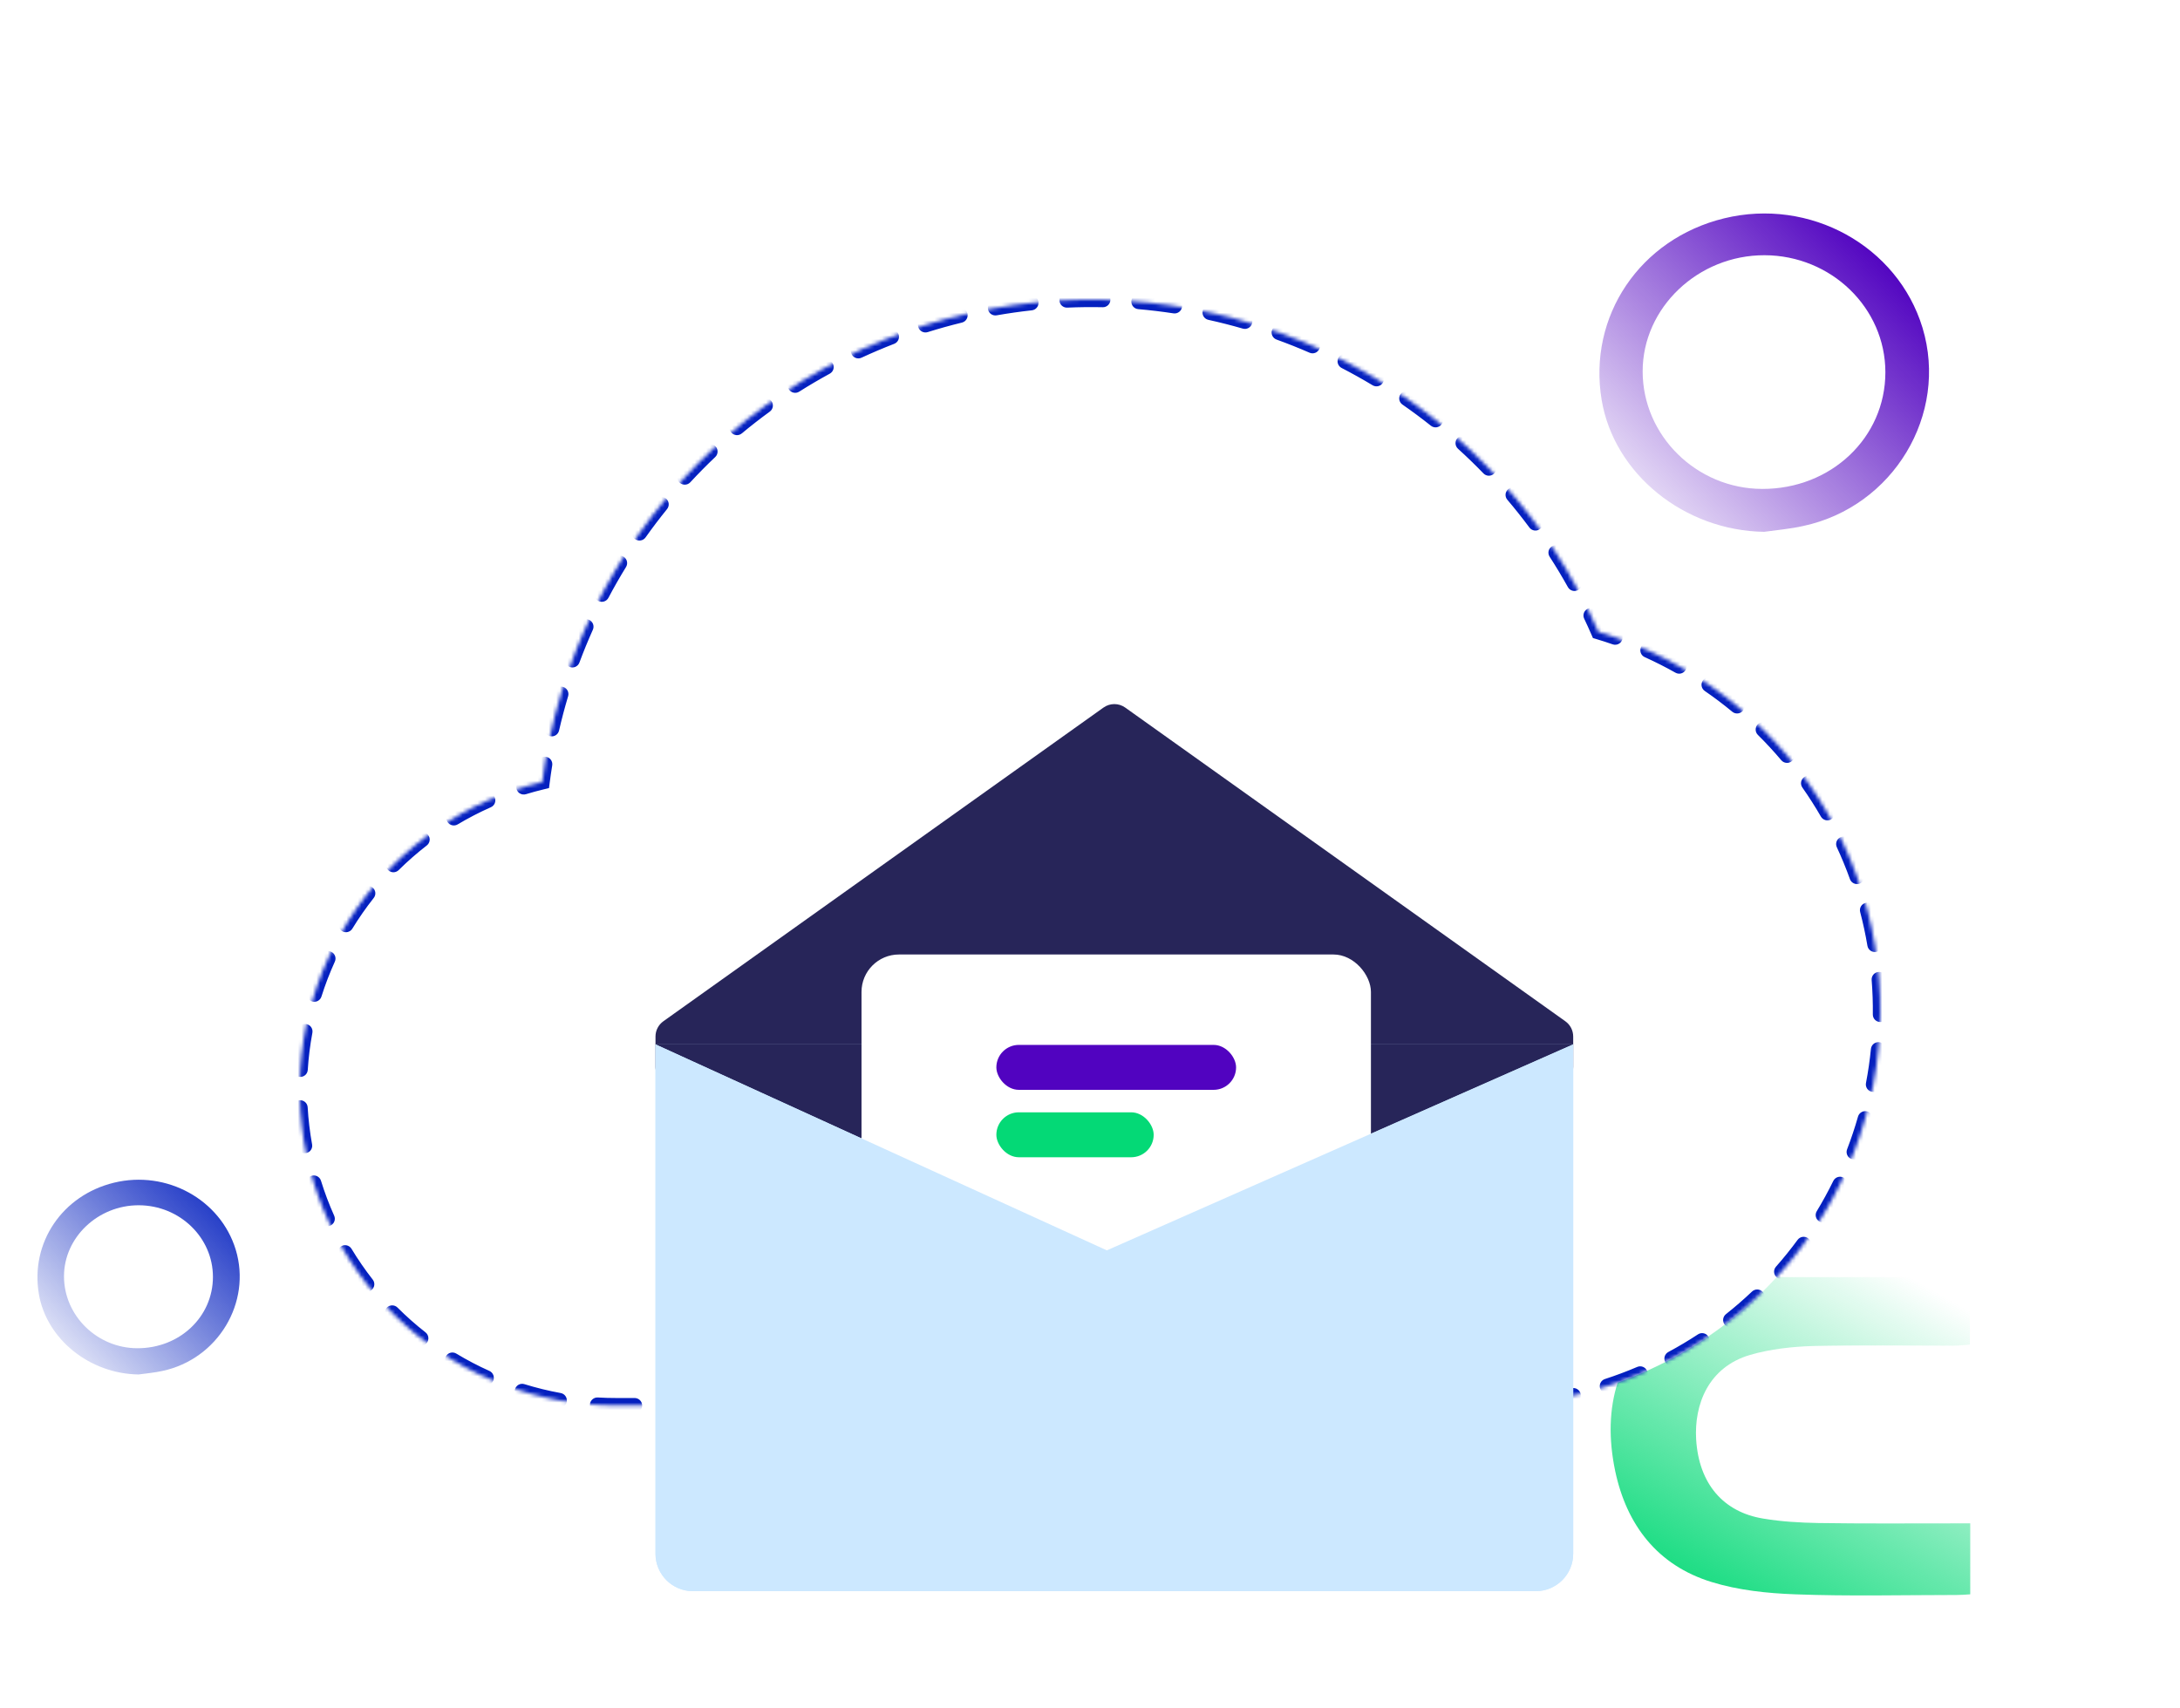 <svg width="582" height="456" viewBox="0 0 582 456" fill="none" xmlns="http://www.w3.org/2000/svg">
<path d="M526 406.847L526 425.699C524.713 425.79 523.518 425.881 522.323 425.881C507.982 425.881 493.549 426.245 479.208 425.699C471.761 425.426 464.039 424.606 456.96 422.42C442.436 417.958 434.254 407.12 431.22 392.821C427.635 375.699 431.772 360.763 446.021 349.561C453.191 343.914 461.465 341 470.75 341C487.757 341 504.672 341 521.679 341L525.908 341L525.908 359.033C524.437 359.124 522.966 359.306 521.495 359.306C508.993 359.306 496.49 359.124 483.988 359.397C478.38 359.579 472.589 360.217 467.257 361.765C456.041 365.044 452.272 375.062 452.824 384.351C453.559 396.191 460.086 403.75 470.75 405.48C475.622 406.3 480.587 406.573 485.459 406.664C497.318 406.847 509.269 406.755 521.128 406.755L526 406.755L526 406.847Z" fill="url(#paint0_linear_1923_1970)"/>
<g filter="url(#filter0_d_1923_1970)">
<mask id="path-2-inside-1_1923_1970" fill="white">
<path fill-rule="evenodd" clip-rule="evenodd" d="M363.326 93.749C391.548 109.507 413.822 134.085 426.732 163.714C450.983 170.97 471.816 186.7 485.432 208.034C499.048 229.367 504.54 254.883 500.907 279.927C497.273 304.972 484.756 327.876 465.638 344.463C446.52 361.05 422.076 370.214 396.762 370.284H164.601C143.909 370.327 123.922 362.772 108.436 349.054C92.949 335.335 83.041 316.409 80.593 295.868C78.145 275.327 83.328 254.603 95.157 237.631C106.987 220.659 124.639 208.621 144.761 203.804C148.897 171.752 163.434 141.94 186.143 118.94C208.853 95.941 238.481 81.022 270.485 76.472C302.489 71.921 335.103 77.991 363.326 93.749Z"/>
</mask>
<path fill-rule="evenodd" clip-rule="evenodd" d="M363.326 93.749C391.548 109.507 413.822 134.085 426.732 163.714C450.983 170.97 471.816 186.7 485.432 208.034C499.048 229.367 504.54 254.883 500.907 279.927C497.273 304.972 484.756 327.876 465.638 344.463C446.52 361.05 422.076 370.214 396.762 370.284H164.601C143.909 370.327 123.922 362.772 108.436 349.054C92.949 335.335 83.041 316.409 80.593 295.868C78.145 275.327 83.328 254.603 95.157 237.631C106.987 220.659 124.639 208.621 144.761 203.804C148.897 171.752 163.434 141.94 186.143 118.94C208.853 95.941 238.481 81.022 270.485 76.472C302.489 71.921 335.103 77.991 363.326 93.749Z" fill="white"/>
<path d="M426.732 163.714L425.816 164.113L426.001 164.539L426.446 164.672L426.732 163.714ZM363.326 93.749L362.838 94.622L363.326 93.749ZM485.432 208.034L484.589 208.572L485.432 208.034ZM500.907 279.927L501.897 280.071L500.907 279.927ZM465.638 344.463L466.294 345.218L465.638 344.463ZM396.762 370.284V371.284H396.765L396.762 370.284ZM164.601 370.284V369.284H164.598L164.601 370.284ZM80.593 295.868L79.6 295.986L80.593 295.868ZM95.157 237.631L95.978 238.203L95.157 237.631ZM144.761 203.804L144.994 204.776L145.665 204.616L145.753 203.932L144.761 203.804ZM186.143 118.94L185.432 118.238L186.143 118.94ZM270.485 76.472L270.344 75.481V75.481L270.485 76.472ZM425.645 158.911C425.408 158.412 424.811 158.2 424.312 158.436C423.813 158.673 423.601 159.27 423.838 159.769L425.645 158.911ZM419.465 151.286C419.734 151.768 420.343 151.941 420.825 151.672C421.308 151.404 421.481 150.795 421.212 150.312L419.465 151.286ZM416.229 142.02C415.929 141.556 415.31 141.423 414.847 141.723C414.383 142.023 414.25 142.642 414.549 143.105L416.229 142.02ZM409.112 135.262C409.441 135.705 410.067 135.798 410.511 135.468C410.954 135.139 411.047 134.513 410.718 134.069L409.112 135.262ZM404.701 126.494C404.343 126.073 403.712 126.021 403.291 126.379C402.87 126.736 402.819 127.367 403.176 127.788L404.701 126.494ZM396.767 120.716C397.151 121.113 397.784 121.124 398.181 120.74C398.578 120.356 398.588 119.723 398.204 119.326L396.767 120.716ZM391.256 112.595C390.847 112.224 390.214 112.255 389.843 112.664C389.472 113.073 389.503 113.705 389.911 114.076L391.256 112.595ZM382.639 107.895C383.071 108.239 383.7 108.168 384.044 107.735C384.388 107.303 384.316 106.674 383.884 106.33L382.639 107.895ZM376.121 100.558C375.667 100.243 375.044 100.356 374.729 100.809C374.414 101.263 374.526 101.886 374.98 102.201L376.121 100.558ZM366.967 97.017C367.44 97.301 368.055 97.149 368.34 96.675C368.624 96.202 368.472 95.588 367.999 95.303L366.967 97.017ZM359.55 90.586C359.06 90.332 358.456 90.525 358.203 91.016C357.95 91.506 358.142 92.109 358.633 92.363L359.55 90.586ZM350.014 88.261C350.52 88.482 351.109 88.251 351.33 87.745C351.551 87.239 351.32 86.649 350.814 86.428L350.014 88.261ZM341.826 82.847C341.307 82.66 340.733 82.929 340.546 83.448C340.358 83.968 340.627 84.541 341.147 84.728L341.826 82.847ZM332.068 81.779C332.599 81.933 333.153 81.627 333.307 81.097C333.46 80.566 333.154 80.012 332.624 79.858L332.068 81.779ZM323.247 77.474C322.708 77.355 322.174 77.696 322.056 78.236C321.937 78.775 322.278 79.308 322.817 79.427L323.247 77.474ZM313.433 77.681C313.979 77.764 314.489 77.389 314.573 76.843C314.656 76.297 314.281 75.787 313.735 75.704L313.433 77.681ZM304.128 74.555C303.578 74.508 303.093 74.915 303.046 75.465C302.998 76.016 303.405 76.5 303.956 76.548L304.128 74.555ZM294.424 76.034C294.976 76.045 295.433 75.607 295.445 75.055C295.457 74.503 295.019 74.046 294.467 74.034L294.424 76.034ZM284.792 74.142C284.241 74.166 283.813 74.633 283.837 75.184C283.861 75.736 284.328 76.164 284.88 76.14L284.792 74.142ZM275.362 76.867C275.911 76.807 276.308 76.313 276.248 75.764C276.188 75.215 275.694 74.818 275.145 74.878L275.362 76.867ZM265.565 76.24C265.021 76.336 264.658 76.854 264.753 77.398C264.849 77.942 265.367 78.306 265.911 78.21L265.565 76.24ZM256.569 80.165C257.105 80.034 257.434 79.493 257.304 78.957C257.173 78.42 256.632 78.091 256.096 78.222L256.569 80.165ZM246.775 80.815C246.248 80.98 245.955 81.541 246.12 82.068C246.285 82.595 246.846 82.888 247.373 82.723L246.775 80.815ZM238.363 85.874C238.878 85.674 239.135 85.095 238.935 84.58C238.736 84.065 238.157 83.809 237.642 84.008L238.363 85.874ZM228.736 87.788C228.235 88.02 228.017 88.615 228.249 89.116C228.482 89.617 229.076 89.835 229.577 89.603L228.736 87.788ZM221.052 93.895C221.537 93.631 221.716 93.024 221.452 92.539C221.187 92.054 220.58 91.875 220.095 92.139L221.052 93.895ZM211.755 97.043C211.288 97.338 211.149 97.956 211.444 98.423C211.74 98.889 212.357 99.028 212.824 98.733L211.755 97.043ZM204.928 104.095C205.374 103.77 205.473 103.145 205.148 102.698C204.823 102.252 204.197 102.153 203.751 102.478L204.928 104.095ZM196.118 108.422C195.693 108.776 195.635 109.406 195.989 109.831C196.342 110.255 196.973 110.313 197.397 109.96L196.118 108.422ZM190.264 116.301C190.664 115.921 190.681 115.288 190.301 114.887C189.921 114.487 189.288 114.47 188.887 114.85L190.264 116.301ZM182.089 121.735C181.714 122.141 181.739 122.773 182.144 123.148C182.549 123.524 183.182 123.499 183.557 123.094L182.089 121.735ZM177.308 130.306C177.656 129.877 177.59 129.247 177.161 128.899C176.732 128.551 176.102 128.617 175.754 129.046L177.308 130.306ZM169.909 136.753C169.589 137.204 169.696 137.828 170.147 138.147C170.597 138.466 171.221 138.36 171.541 137.909L169.909 136.753ZM166.28 145.872C166.569 145.401 166.422 144.785 165.952 144.496C165.481 144.207 164.865 144.354 164.576 144.824L166.28 145.872ZM159.78 153.225C159.522 153.713 159.708 154.318 160.197 154.576C160.685 154.834 161.29 154.648 161.548 154.16L159.78 153.225ZM157.365 162.737C157.591 162.233 157.365 161.642 156.861 161.416C156.357 161.19 155.766 161.416 155.54 161.92L157.365 162.737ZM151.874 170.872C151.682 171.389 151.945 171.965 152.463 172.158C152.98 172.35 153.556 172.087 153.749 171.569L151.874 170.872ZM150.714 180.617C150.873 180.088 150.572 179.531 150.043 179.372C149.514 179.214 148.957 179.514 148.798 180.043L150.714 180.617ZM146.326 189.395C146.202 189.934 146.538 190.47 147.076 190.594C147.615 190.718 148.151 190.382 148.275 189.843L146.326 189.395ZM146.441 199.209C146.529 198.663 146.159 198.15 145.614 198.061C145.069 197.973 144.555 198.343 144.467 198.888L146.441 199.209ZM139.534 204.188C139.006 204.349 138.708 204.908 138.869 205.436C139.029 205.964 139.588 206.262 140.117 206.101L139.534 204.188ZM130.648 209.624C131.153 209.4 131.381 208.81 131.157 208.305C130.934 207.8 130.343 207.572 129.838 207.795L130.648 209.624ZM120.649 212.548C120.175 212.831 120.02 213.445 120.303 213.919C120.586 214.393 121.199 214.548 121.674 214.265L120.649 212.548ZM113.327 219.958C113.763 219.619 113.843 218.991 113.505 218.555C113.167 218.118 112.538 218.038 112.102 218.376L113.327 219.958ZM104.322 225.196C103.929 225.584 103.926 226.217 104.315 226.61C104.703 227.002 105.336 227.005 105.729 226.617L104.322 225.196ZM98.992 234.146C99.335 233.713 99.261 233.084 98.828 232.741C98.395 232.399 97.766 232.472 97.424 232.905L98.992 234.146ZM91.508 241.392C91.22 241.864 91.369 242.479 91.841 242.767C92.312 243.055 92.927 242.906 93.215 242.435L91.508 241.392ZM88.483 251.359C88.712 250.856 88.49 250.263 87.987 250.035C87.484 249.806 86.891 250.028 86.663 250.531L88.483 251.359ZM82.958 260.189C82.792 260.715 83.084 261.277 83.611 261.443C84.138 261.61 84.699 261.317 84.865 260.791L82.958 260.189ZM82.415 270.59C82.516 270.047 82.158 269.525 81.615 269.424C81.072 269.323 80.55 269.681 80.449 270.224L82.415 270.59ZM79.171 280.488C79.136 281.039 79.554 281.515 80.105 281.549C80.657 281.584 81.132 281.166 81.167 280.615L79.171 280.488ZM81.14 290.716C81.108 290.165 80.635 289.744 80.084 289.776C79.533 289.808 79.112 290.281 79.144 290.832L81.14 290.716ZM80.368 301.104C80.466 301.647 80.987 302.008 81.53 301.91C82.073 301.811 82.434 301.291 82.336 300.748L80.368 301.104ZM84.735 310.56C84.572 310.033 84.012 309.737 83.484 309.901C82.957 310.064 82.661 310.624 82.825 311.152L84.735 310.56ZM86.479 320.829C86.705 321.333 87.297 321.558 87.801 321.332C88.305 321.106 88.53 320.515 88.304 320.011L86.479 320.829ZM92.99 328.96C92.704 328.488 92.09 328.335 91.617 328.621C91.144 328.906 90.992 329.521 91.277 329.994L92.99 328.96ZM97.147 338.511C97.488 338.946 98.116 339.022 98.551 338.682C98.986 338.342 99.063 337.713 98.722 337.278L97.147 338.511ZM105.419 344.841C105.028 344.451 104.395 344.451 104.005 344.841C103.614 345.232 103.614 345.865 104.005 346.255L105.419 344.841ZM111.749 353.116C112.184 353.456 112.812 353.38 113.153 352.945C113.493 352.51 113.417 351.881 112.982 351.541L111.749 353.116ZM121.299 357.277C120.826 356.991 120.212 357.143 119.926 357.616C119.641 358.089 119.793 358.704 120.266 358.989L121.299 357.277ZM129.43 363.79C129.934 364.016 130.526 363.791 130.752 363.287C130.978 362.783 130.753 362.191 130.249 361.965L129.43 363.79ZM139.7 365.537C139.173 365.374 138.613 365.669 138.449 366.196C138.285 366.724 138.58 367.284 139.108 367.448L139.7 365.537ZM149.157 369.909C149.7 370.008 150.221 369.647 150.319 369.104C150.418 368.561 150.057 368.04 149.514 367.941L149.157 369.909ZM159.546 369.141C158.994 369.109 158.521 369.53 158.489 370.081C158.457 370.632 158.878 371.106 159.429 371.138L159.546 369.141ZM169.437 371.284C169.99 371.284 170.437 370.836 170.437 370.284C170.437 369.731 169.99 369.284 169.437 369.284V371.284ZM179.111 369.284C178.558 369.284 178.111 369.731 178.111 370.284C178.111 370.836 178.558 371.284 179.111 371.284V369.284ZM188.784 371.284C189.336 371.284 189.784 370.836 189.784 370.284C189.784 369.731 189.336 369.284 188.784 369.284V371.284ZM198.457 369.284C197.905 369.284 197.457 369.731 197.457 370.284C197.457 370.836 197.905 371.284 198.457 371.284V369.284ZM208.131 371.284C208.683 371.284 209.131 370.836 209.131 370.284C209.131 369.731 208.683 369.284 208.131 369.284V371.284ZM217.804 369.284C217.252 369.284 216.804 369.731 216.804 370.284C216.804 370.836 217.252 371.284 217.804 371.284V369.284ZM227.478 371.284C228.03 371.284 228.478 370.836 228.478 370.284C228.478 369.731 228.03 369.284 227.478 369.284V371.284ZM237.151 369.284C236.599 369.284 236.151 369.731 236.151 370.284C236.151 370.836 236.599 371.284 237.151 371.284V369.284ZM246.825 371.284C247.377 371.284 247.825 370.836 247.825 370.284C247.825 369.731 247.377 369.284 246.825 369.284V371.284ZM256.498 369.284C255.946 369.284 255.498 369.731 255.498 370.284C255.498 370.836 255.946 371.284 256.498 371.284V369.284ZM266.171 371.284C266.724 371.284 267.171 370.836 267.171 370.284C267.171 369.731 266.724 369.284 266.171 369.284V371.284ZM275.845 369.284C275.292 369.284 274.845 369.731 274.845 370.284C274.845 370.836 275.292 371.284 275.845 371.284V369.284ZM285.518 371.284C286.07 371.284 286.518 370.836 286.518 370.284C286.518 369.731 286.07 369.284 285.518 369.284V371.284ZM295.192 369.284C294.639 369.284 294.192 369.731 294.192 370.284C294.192 370.836 294.639 371.284 295.192 371.284V369.284ZM304.865 371.284C305.417 371.284 305.865 370.836 305.865 370.284C305.865 369.731 305.417 369.284 304.865 369.284V371.284ZM314.538 369.284C313.986 369.284 313.538 369.731 313.538 370.284C313.538 370.836 313.986 371.284 314.538 371.284V369.284ZM324.212 371.284C324.764 371.284 325.212 370.836 325.212 370.284C325.212 369.731 324.764 369.284 324.212 369.284V371.284ZM333.885 369.284C333.333 369.284 332.885 369.731 332.885 370.284C332.885 370.836 333.333 371.284 333.885 371.284V369.284ZM343.559 371.284C344.111 371.284 344.559 370.836 344.559 370.284C344.559 369.731 344.111 369.284 343.559 369.284V371.284ZM353.232 369.284C352.68 369.284 352.232 369.731 352.232 370.284C352.232 370.836 352.68 371.284 353.232 371.284V369.284ZM362.905 371.284C363.458 371.284 363.905 370.836 363.905 370.284C363.905 369.731 363.458 369.284 362.905 369.284V371.284ZM372.579 369.284C372.027 369.284 371.579 369.731 371.579 370.284C371.579 370.836 372.027 371.284 372.579 371.284V369.284ZM382.252 371.284C382.805 371.284 383.252 370.836 383.252 370.284C383.252 369.731 382.805 369.284 382.252 369.284V371.284ZM391.926 369.284C391.373 369.284 390.926 369.731 390.926 370.284C390.926 370.836 391.373 371.284 391.926 371.284V369.284ZM401.504 371.165C402.055 371.139 402.481 370.671 402.455 370.119C402.429 369.567 401.961 369.141 401.409 369.167L401.504 371.165ZM410.67 368.316C410.123 368.391 409.74 368.895 409.815 369.442C409.89 369.989 410.394 370.372 410.941 370.297L410.67 368.316ZM420.264 368.594C420.803 368.47 421.139 367.934 421.016 367.396C420.893 366.857 420.356 366.521 419.818 366.644L420.264 368.594ZM428.781 364.167C428.256 364.337 427.969 364.901 428.139 365.427C428.31 365.952 428.874 366.239 429.399 366.069L428.781 364.167ZM438.274 362.742C438.782 362.525 439.018 361.938 438.801 361.43C438.585 360.922 437.997 360.686 437.489 360.902L438.274 362.742ZM445.872 356.877C445.386 357.138 445.203 357.744 445.464 358.231C445.725 358.718 446.331 358.901 446.817 358.64L445.872 356.877ZM454.963 353.795C455.424 353.491 455.553 352.871 455.25 352.41C454.946 351.948 454.326 351.82 453.865 352.123L454.963 353.795ZM461.403 346.677C460.97 347.02 460.897 347.649 461.24 348.082C461.583 348.515 462.212 348.587 462.645 348.244L461.403 346.677ZM469.803 342.034C470.204 341.654 470.221 341.021 469.841 340.62C469.46 340.219 468.827 340.203 468.427 340.583L469.803 342.034ZM474.881 333.89C474.516 334.304 474.555 334.936 474.969 335.301C475.384 335.666 476.016 335.627 476.381 335.212L474.881 333.89ZM482.326 327.833C482.653 327.388 482.557 326.762 482.112 326.435C481.667 326.108 481.041 326.204 480.714 326.649L482.326 327.833ZM485.881 318.919C485.595 319.391 485.746 320.006 486.218 320.292C486.69 320.578 487.305 320.427 487.591 319.955L485.881 318.919ZM492.136 311.64C492.379 311.144 492.174 310.545 491.678 310.302C491.182 310.058 490.583 310.263 490.34 310.759L492.136 311.64ZM494.056 302.236C493.858 302.752 494.115 303.33 494.631 303.528C495.147 303.726 495.725 303.469 495.923 302.953L494.056 302.236ZM498.923 293.965C499.075 293.434 498.767 292.88 498.236 292.729C497.704 292.578 497.151 292.885 497 293.417L498.923 293.965ZM499.147 284.37C499.044 284.912 499.4 285.436 499.942 285.54C500.485 285.643 501.008 285.287 501.112 284.745L499.147 284.37ZM502.473 275.367C502.527 274.818 502.126 274.328 501.577 274.273C501.027 274.218 500.537 274.619 500.482 275.168L502.473 275.367ZM500.994 265.885C500.988 266.437 501.431 266.889 501.984 266.895C502.536 266.901 502.988 266.458 502.994 265.906L500.994 265.885ZM502.672 256.436C502.629 255.885 502.147 255.474 501.597 255.517C501.046 255.56 500.635 256.042 500.678 256.592L502.672 256.436ZM499.538 247.365C499.63 247.91 500.146 248.276 500.69 248.184C501.235 248.092 501.602 247.576 501.51 247.032L499.538 247.365ZM499.516 237.768C499.375 237.234 498.829 236.915 498.295 237.055C497.76 237.195 497.441 237.741 497.581 238.276L499.516 237.768ZM494.824 229.396C495.011 229.916 495.584 230.185 496.104 229.998C496.623 229.811 496.893 229.238 496.706 228.719L494.824 229.396ZM493.103 219.955C492.871 219.454 492.276 219.236 491.775 219.469C491.274 219.701 491.056 220.296 491.289 220.797L493.103 219.955ZM487.003 212.546C487.279 213.024 487.891 213.188 488.369 212.912C488.847 212.636 489.011 212.024 488.735 211.546L487.003 212.546ZM483.637 203.558C483.319 203.106 482.695 202.997 482.244 203.315C481.792 203.632 481.683 204.256 482 204.708L483.637 203.558ZM476.32 197.345C476.677 197.767 477.308 197.82 477.73 197.463C478.152 197.107 478.205 196.476 477.848 196.054L476.32 197.345ZM471.415 189.095C471.023 188.706 470.39 188.71 470.001 189.102C469.613 189.495 469.616 190.128 470.008 190.517L471.415 189.095ZM463.114 184.276C463.54 184.628 464.17 184.569 464.522 184.143C464.874 183.717 464.815 183.087 464.389 182.735L463.114 184.276ZM456.826 177.025C456.371 176.712 455.748 176.827 455.435 177.282C455.123 177.737 455.238 178.36 455.693 178.673L456.826 177.025ZM447.803 173.751C448.284 174.022 448.894 173.852 449.165 173.371C449.437 172.89 449.266 172.28 448.785 172.009L447.803 173.751ZM440.33 167.728C439.827 167.5 439.235 167.724 439.007 168.228C438.78 168.731 439.004 169.323 439.507 169.55L440.33 167.728ZM430.871 166.104C431.392 166.285 431.962 166.01 432.144 165.488C432.326 164.967 432.05 164.397 431.529 164.215L430.871 166.104ZM427.649 163.314C427.004 161.834 426.336 160.366 425.645 158.911L423.838 159.769C424.52 161.204 425.179 162.652 425.816 164.113L427.649 163.314ZM421.212 150.312C419.639 147.49 417.977 144.725 416.229 142.02L414.549 143.105C416.273 145.774 417.913 148.502 419.465 151.286L421.212 150.312ZM410.718 134.069C408.794 131.478 406.787 128.952 404.701 126.494L403.176 127.788C405.234 130.213 407.214 132.705 409.112 135.262L410.718 134.069ZM398.204 119.326C395.963 117.009 393.645 114.764 391.256 112.595L389.911 114.076C392.269 116.216 394.555 118.43 396.767 120.716L398.204 119.326ZM383.884 106.33C381.363 104.326 378.774 102.4 376.121 100.558L374.98 102.201C377.598 104.019 380.152 105.918 382.639 107.895L383.884 106.33ZM367.999 95.303C366.618 94.472 365.223 93.663 363.813 92.876L362.838 94.622C364.229 95.399 365.606 96.197 366.967 97.017L367.999 95.303ZM363.813 92.876C362.403 92.088 360.982 91.325 359.55 90.586L358.633 92.363C360.045 93.092 361.447 93.845 362.838 94.622L363.813 92.876ZM350.814 86.428C347.853 85.135 344.855 83.941 341.826 82.847L341.147 84.728C344.135 85.808 347.093 86.986 350.014 88.261L350.814 86.428ZM332.624 79.858C329.523 78.962 326.396 78.166 323.247 77.474L322.817 79.427C325.924 80.11 329.009 80.895 332.068 81.779L332.624 79.858ZM313.735 75.704C310.548 75.217 307.344 74.834 304.128 74.555L303.956 76.548C307.128 76.823 310.289 77.201 313.433 77.681L313.735 75.704ZM294.467 74.034C291.247 73.965 288.02 74.001 284.792 74.142L284.88 76.14C288.064 76.001 291.247 75.966 294.424 76.034L294.467 74.034ZM275.145 74.878C273.544 75.053 271.943 75.254 270.344 75.481L270.626 77.462C272.203 77.237 273.782 77.039 275.362 76.867L275.145 74.878ZM270.344 75.481C268.745 75.709 267.152 75.962 265.565 76.24L265.911 78.21C267.476 77.936 269.048 77.686 270.626 77.462L270.344 75.481ZM256.096 78.222C252.957 78.986 249.848 79.851 246.775 80.815L247.373 82.723C250.405 81.772 253.472 80.919 256.569 80.165L256.096 78.222ZM237.642 84.008C234.632 85.172 231.662 86.433 228.736 87.788L229.577 89.603C232.463 88.266 235.393 87.022 238.363 85.874L237.642 84.008ZM220.095 92.139C217.264 93.682 214.482 95.317 211.755 97.043L212.824 98.733C215.515 97.031 218.259 95.418 221.052 93.895L220.095 92.139ZM203.751 102.478C201.147 104.373 198.601 106.356 196.118 108.422L197.397 109.96C199.847 107.921 202.359 105.965 204.928 104.095L203.751 102.478ZM188.887 114.85C187.718 115.959 186.567 117.089 185.432 118.238L186.855 119.643C187.975 118.509 189.111 117.395 190.264 116.301L188.887 114.85ZM185.432 118.238C184.297 119.387 183.183 120.553 182.089 121.735L183.557 123.094C184.636 121.927 185.736 120.777 186.855 119.643L185.432 118.238ZM175.754 129.046C173.72 131.555 171.77 134.125 169.909 136.753L171.541 137.909C173.377 135.317 175.3 132.781 177.308 130.306L175.754 129.046ZM164.576 144.824C162.886 147.573 161.286 150.375 159.78 153.225L161.548 154.16C163.034 151.348 164.612 148.584 166.28 145.872L164.576 144.824ZM155.54 161.92C154.222 164.862 152.999 167.847 151.874 170.872L153.749 171.569C154.859 168.585 156.065 165.64 157.365 162.737L155.54 161.92ZM148.798 180.043C147.874 183.128 147.049 186.247 146.326 189.395L148.275 189.843C148.989 186.737 149.803 183.661 150.714 180.617L148.798 180.043ZM144.467 198.888C144.209 200.478 143.976 202.074 143.769 203.676L145.753 203.932C145.957 202.352 146.186 200.777 146.441 199.209L144.467 198.888ZM144.528 202.831C142.846 203.234 141.18 203.687 139.534 204.188L140.117 206.101C141.724 205.612 143.351 205.17 144.994 204.776L144.528 202.831ZM129.838 207.795C126.676 209.195 123.608 210.783 120.649 212.548L121.674 214.265C124.563 212.541 127.56 210.991 130.648 209.624L129.838 207.795ZM112.102 218.376C109.378 220.486 106.779 222.763 104.322 225.196L105.729 226.617C108.129 224.242 110.666 222.018 113.327 219.958L112.102 218.376ZM97.424 232.905C96.356 234.255 95.326 235.64 94.337 237.059L95.978 238.203C96.944 236.817 97.949 235.464 98.992 234.146L97.424 232.905ZM94.337 237.059C93.348 238.479 92.405 239.924 91.508 241.392L93.215 242.435C94.091 241 95.012 239.589 95.978 238.203L94.337 237.059ZM86.663 250.531C85.231 253.678 83.995 256.903 82.958 260.189L84.865 260.791C85.878 257.582 87.085 254.432 88.483 251.359L86.663 250.531ZM80.449 270.224C79.817 273.61 79.389 277.038 79.171 280.488L81.167 280.615C81.38 277.245 81.797 273.898 82.415 270.59L80.449 270.224ZM79.144 290.832C79.243 292.55 79.395 294.269 79.6 295.986L81.586 295.75C81.386 294.072 81.238 292.394 81.14 290.716L79.144 290.832ZM79.6 295.986C79.805 297.704 80.061 299.411 80.368 301.104L82.336 300.748C82.036 299.094 81.786 297.427 81.586 295.75L79.6 295.986ZM82.825 311.152C83.848 314.454 85.069 317.686 86.479 320.829L88.304 320.011C86.927 316.941 85.734 313.785 84.735 310.56L82.825 311.152ZM91.277 329.994C93.057 332.943 95.016 335.788 97.147 338.511L98.722 337.278C96.641 334.619 94.728 331.841 92.99 328.96L91.277 329.994ZM104.005 346.255C105.221 347.472 106.478 348.655 107.773 349.802L109.099 348.305C107.834 347.185 106.607 346.03 105.419 344.841L104.005 346.255ZM107.773 349.802C109.068 350.95 110.394 352.054 111.749 353.116L112.982 351.541C111.659 350.505 110.364 349.426 109.099 348.305L107.773 349.802ZM120.266 358.989C123.226 360.776 126.287 362.379 129.43 363.79L130.249 361.965C127.179 360.587 124.19 359.022 121.299 357.277L120.266 358.989ZM139.108 367.448C142.399 368.469 145.754 369.291 149.157 369.909L149.514 367.941C146.191 367.338 142.914 366.534 139.7 365.537L139.108 367.448ZM159.429 371.138C161.147 371.238 162.873 371.287 164.603 371.284L164.598 369.284C162.909 369.287 161.224 369.239 159.546 369.141L159.429 371.138ZM164.601 371.284H169.437V369.284H164.601V371.284ZM179.111 371.284H188.784V369.284H179.111V371.284ZM198.457 371.284H208.131V369.284H198.457V371.284ZM217.804 371.284H227.478V369.284H217.804V371.284ZM237.151 371.284H246.825V369.284H237.151V371.284ZM256.498 371.284H266.171V369.284H256.498V371.284ZM275.845 371.284H285.518V369.284H275.845V371.284ZM295.192 371.284H304.865V369.284H295.192V371.284ZM314.538 371.284H324.212V369.284H314.538V371.284ZM333.885 371.284H343.559V369.284H333.885V371.284ZM353.232 371.284H362.905V369.284H353.232V371.284ZM372.579 371.284H382.252V369.284H372.579V371.284ZM391.926 371.284H396.762V369.284H391.926V371.284ZM396.765 371.284C398.348 371.279 399.928 371.24 401.504 371.165L401.409 369.167C399.863 369.24 398.313 369.279 396.76 369.284L396.765 371.284ZM410.941 370.297C414.079 369.867 417.189 369.298 420.264 368.594L419.818 366.644C416.801 367.336 413.748 367.894 410.67 368.316L410.941 370.297ZM429.399 366.069C432.405 365.092 435.366 363.982 438.274 362.742L437.489 360.902C434.636 362.119 431.731 363.208 428.781 364.167L429.399 366.069ZM446.817 358.64C449.598 357.149 452.316 355.533 454.963 353.795L453.865 352.123C451.268 353.829 448.601 355.415 445.872 356.877L446.817 358.64ZM462.645 348.244C463.881 347.265 465.098 346.256 466.294 345.218L464.983 343.708C463.809 344.726 462.616 345.716 461.403 346.677L462.645 348.244ZM466.294 345.218C467.489 344.181 468.659 343.119 469.803 342.034L468.427 340.583C467.304 341.648 466.156 342.69 464.983 343.708L466.294 345.218ZM476.381 335.212C478.475 332.837 480.458 330.375 482.326 327.833L480.714 326.649C478.882 329.143 476.936 331.559 474.881 333.89L476.381 335.212ZM487.591 319.955C489.229 317.252 490.745 314.477 492.136 311.64L490.34 310.759C488.975 313.544 487.487 316.266 485.881 318.919L487.591 319.955ZM495.923 302.953C497.054 300.009 498.055 297.01 498.923 293.965L497 293.417C496.148 296.404 495.166 299.347 494.056 302.236L495.923 302.953ZM501.112 284.745C501.408 283.196 501.669 281.638 501.897 280.071L499.917 279.784C499.694 281.321 499.437 282.85 499.147 284.37L501.112 284.745ZM501.897 280.071C502.124 278.505 502.316 276.936 502.473 275.367L500.482 275.168C500.329 276.708 500.14 278.247 499.917 279.784L501.897 280.071ZM502.994 265.906C503.027 262.74 502.92 259.58 502.672 256.436L500.678 256.592C500.921 259.678 501.027 262.778 500.994 265.885L502.994 265.906ZM501.51 247.032C500.983 243.916 500.317 240.825 499.516 237.768L497.581 238.276C498.368 241.275 499.021 244.308 499.538 247.365L501.51 247.032ZM496.706 228.719C495.638 225.751 494.436 222.827 493.103 219.955L491.289 220.797C492.597 223.615 493.776 226.484 494.824 229.396L496.706 228.719ZM488.735 211.546C487.947 210.18 487.127 208.83 486.275 207.496L484.589 208.572C485.425 209.881 486.229 211.206 487.003 212.546L488.735 211.546ZM486.275 207.496C485.423 206.161 484.543 204.848 483.637 203.558L482 204.708C482.89 205.974 483.753 207.262 484.589 208.572L486.275 207.496ZM477.848 196.054C475.804 193.635 473.657 191.314 471.415 189.095L470.008 190.517C472.209 192.694 474.315 194.972 476.32 197.345L477.848 196.054ZM464.389 182.735C461.954 180.72 459.431 178.815 456.826 177.025L455.693 178.673C458.249 180.43 460.725 182.299 463.114 184.276L464.389 182.735ZM448.785 172.009C446.037 170.46 443.216 169.031 440.33 167.728L439.507 169.55C442.339 170.829 445.107 172.232 447.803 173.751L448.785 172.009ZM431.529 164.215C430.039 163.696 428.536 163.209 427.019 162.756L426.446 164.672C427.934 165.117 429.409 165.595 430.871 166.104L431.529 164.215ZM426.732 163.714L424.899 164.513L425.27 165.364L426.159 165.63L426.732 163.714ZM363.326 93.749L362.35 95.495L363.326 93.749ZM485.432 208.034L483.746 209.11L485.432 208.034ZM500.907 279.927L502.886 280.215L500.907 279.927ZM465.638 344.463L466.949 345.974L465.638 344.463ZM396.762 370.284V372.284H396.768L396.762 370.284ZM164.601 370.284V368.284H164.596L164.601 370.284ZM80.593 295.868L78.607 296.105L80.593 295.868ZM95.157 237.631L96.798 238.775L95.157 237.631ZM144.761 203.804L145.227 205.749L146.568 205.428L146.745 204.06L144.761 203.804ZM186.143 118.94L184.72 117.535L186.143 118.94ZM270.485 76.472L270.203 74.492V74.492L270.485 76.472ZM426.548 158.482C426.074 157.484 424.881 157.059 423.883 157.533C422.885 158.007 422.461 159.2 422.935 160.198L426.548 158.482ZM418.591 151.773C419.129 152.738 420.347 153.084 421.312 152.546C422.277 152.008 422.623 150.79 422.085 149.825L418.591 151.773ZM417.069 141.477C416.47 140.55 415.232 140.283 414.304 140.883C413.376 141.482 413.11 142.72 413.709 143.648L417.069 141.477ZM408.309 135.858C408.967 136.745 410.22 136.93 411.107 136.271C411.994 135.613 412.179 134.36 411.52 133.473L408.309 135.858ZM405.463 125.847C404.748 125.005 403.486 124.901 402.644 125.616C401.802 126.331 401.699 127.593 402.414 128.435L405.463 125.847ZM396.048 121.412C396.816 122.206 398.082 122.227 398.876 121.459C399.67 120.691 399.691 119.424 398.923 118.63L396.048 121.412ZM391.928 111.854C391.11 111.112 389.845 111.174 389.102 111.992C388.36 112.809 388.422 114.074 389.24 114.817L391.928 111.854ZM382.016 108.678C382.881 109.366 384.139 109.222 384.827 108.358C385.514 107.493 385.371 106.235 384.506 105.548L382.016 108.678ZM376.691 99.737C375.783 99.107 374.537 99.332 373.907 100.239C373.277 101.146 373.502 102.393 374.41 103.023L376.691 99.737ZM366.452 97.873C367.398 98.443 368.627 98.138 369.196 97.191C369.766 96.245 369.461 95.016 368.514 94.446L366.452 97.873ZM360.009 89.697C359.028 89.191 357.821 89.575 357.314 90.557C356.808 91.538 357.192 92.745 358.174 93.251L360.009 89.697ZM349.614 89.178C350.626 89.62 351.805 89.157 352.247 88.145C352.689 87.133 352.227 85.954 351.214 85.512L349.614 89.178ZM342.166 81.907C341.127 81.531 339.981 82.07 339.605 83.108C339.23 84.147 339.768 85.294 340.807 85.669L342.166 81.907ZM331.79 82.74C332.851 83.047 333.96 82.436 334.267 81.374C334.574 80.314 333.963 79.204 332.902 78.898L331.79 82.74ZM323.462 76.497C322.383 76.26 321.316 76.942 321.079 78.021C320.842 79.1 321.524 80.166 322.603 80.404L323.462 76.497ZM313.282 78.669C314.374 78.836 315.395 78.086 315.561 76.994C315.728 75.902 314.978 74.882 313.886 74.715L313.282 78.669ZM304.215 73.559C303.114 73.464 302.145 74.278 302.049 75.379C301.954 76.479 302.769 77.449 303.869 77.544L304.215 73.559ZM294.403 77.033C295.507 77.057 296.421 76.181 296.445 75.076C296.469 73.972 295.593 73.058 294.488 73.034L294.403 77.033ZM284.749 73.143C283.645 73.191 282.79 74.125 282.838 75.228C282.886 76.332 283.82 77.187 284.923 77.139L284.749 73.143ZM275.471 77.861C276.569 77.741 277.362 76.754 277.242 75.655C277.122 74.557 276.135 73.764 275.037 73.884L275.471 77.861ZM265.392 75.255C264.305 75.446 263.577 76.483 263.768 77.571C263.959 78.659 264.996 79.386 266.084 79.195L265.392 75.255ZM256.805 81.137C257.879 80.875 258.537 79.794 258.275 78.72C258.014 77.647 256.932 76.989 255.859 77.25L256.805 81.137ZM246.476 79.86C245.422 80.191 244.835 81.313 245.166 82.367C245.496 83.421 246.619 84.008 247.673 83.677L246.476 79.86ZM238.724 86.806C239.754 86.408 240.266 85.25 239.868 84.22C239.47 83.189 238.312 82.677 237.282 83.075L238.724 86.806ZM228.316 86.881C227.314 87.345 226.878 88.534 227.342 89.537C227.807 90.539 228.995 90.975 229.998 90.51L228.316 86.881ZM221.531 94.774C222.501 94.245 222.858 93.03 222.33 92.06C221.801 91.091 220.586 90.733 219.617 91.261L221.531 94.774ZM211.22 96.198C210.287 96.788 210.009 98.024 210.599 98.957C211.19 99.891 212.425 100.169 213.359 99.578L211.22 96.198ZM205.516 104.904C206.409 104.254 206.606 103.003 205.956 102.11C205.307 101.217 204.056 101.02 203.162 101.67L205.516 104.904ZM195.478 107.654C194.629 108.361 194.514 109.622 195.22 110.471C195.927 111.32 197.188 111.435 198.037 110.728L195.478 107.654ZM190.952 117.027C191.753 116.266 191.786 115 191.026 114.199C190.266 113.398 189 113.365 188.199 114.125L190.952 117.027ZM181.355 121.056C180.605 121.867 180.654 123.132 181.465 123.883C182.276 124.633 183.541 124.583 184.291 123.773L181.355 121.056ZM178.084 130.936C178.78 130.078 178.649 128.818 177.791 128.123C176.933 127.427 175.674 127.558 174.978 128.416L178.084 130.936ZM169.093 136.175C168.454 137.076 168.667 138.325 169.568 138.963C170.47 139.602 171.718 139.389 172.357 138.487L169.093 136.175ZM167.132 146.396C167.71 145.455 167.417 144.223 166.476 143.644C165.535 143.066 164.303 143.359 163.724 144.3L167.132 146.396ZM158.896 152.758C158.38 153.734 158.753 154.944 159.729 155.46C160.706 155.977 161.916 155.603 162.432 154.627L158.896 152.758ZM158.278 163.146C158.729 162.138 158.278 160.955 157.27 160.503C156.262 160.052 155.079 160.503 154.627 161.511L158.278 163.146ZM150.937 170.523C150.552 171.558 151.079 172.71 152.114 173.095C153.149 173.48 154.301 172.953 154.686 171.918L150.937 170.523ZM151.672 180.904C151.989 179.846 151.388 178.731 150.33 178.414C149.272 178.097 148.157 178.698 147.84 179.756L151.672 180.904ZM145.351 189.171C145.104 190.248 145.776 191.321 146.852 191.569C147.929 191.816 149.002 191.144 149.249 190.067L145.351 189.171ZM147.428 199.369C147.605 198.278 146.864 197.251 145.774 197.074C144.684 196.897 143.656 197.638 143.479 198.728L147.428 199.369ZM139.243 203.231C138.186 203.553 137.59 204.671 137.912 205.727C138.234 206.784 139.351 207.38 140.408 207.058L139.243 203.231ZM131.052 210.538C132.062 210.091 132.519 208.91 132.072 207.9C131.625 206.89 130.443 206.434 129.433 206.881L131.052 210.538ZM120.137 211.689C119.188 212.255 118.878 213.483 119.444 214.431C120.01 215.38 121.237 215.69 122.186 215.124L120.137 211.689ZM113.939 220.748C114.812 220.072 114.972 218.815 114.295 217.942C113.619 217.069 112.363 216.909 111.49 217.586L113.939 220.748ZM103.618 224.485C102.833 225.262 102.827 226.528 103.604 227.313C104.381 228.098 105.647 228.105 106.432 227.328L103.618 224.485ZM99.776 234.766C100.462 233.9 100.315 232.642 99.449 231.957C98.582 231.272 97.325 231.418 96.639 232.285L99.776 234.766ZM90.655 240.871C90.079 241.814 90.377 243.045 91.319 243.62C92.262 244.196 93.493 243.898 94.069 242.956L90.655 240.871ZM89.394 251.773C89.851 250.768 89.407 249.582 88.401 249.124C87.396 248.667 86.21 249.111 85.753 250.117L89.394 251.773ZM82.005 259.888C81.672 260.941 82.257 262.065 83.31 262.397C84.363 262.729 85.487 262.145 85.819 261.092L82.005 259.888ZM83.398 270.774C83.6 269.688 82.884 268.643 81.799 268.441C80.713 268.238 79.668 268.954 79.466 270.04L83.398 270.774ZM78.173 280.425C78.103 281.527 78.94 282.478 80.042 282.547C81.145 282.617 82.095 281.78 82.165 280.678L78.173 280.425ZM82.139 290.658C82.075 289.555 81.129 288.713 80.026 288.777C78.923 288.841 78.081 289.787 78.145 290.89L82.139 290.658ZM79.384 301.282C79.581 302.369 80.621 303.091 81.708 302.894C82.795 302.697 83.517 301.656 83.32 300.569L79.384 301.282ZM85.691 310.264C85.364 309.209 84.243 308.619 83.188 308.946C82.133 309.273 81.543 310.393 81.87 311.448L85.691 310.264ZM85.567 321.239C86.019 322.246 87.203 322.697 88.21 322.245C89.218 321.793 89.669 320.609 89.217 319.601L85.567 321.239ZM93.846 328.444C93.275 327.498 92.046 327.194 91.1 327.765C90.154 328.335 89.85 329.564 90.421 330.51L93.846 328.444ZM96.36 339.127C97.041 339.997 98.298 340.15 99.168 339.469C100.037 338.789 100.191 337.532 99.51 336.662L96.36 339.127ZM106.126 344.134C105.345 343.353 104.079 343.353 103.298 344.134C102.517 344.915 102.516 346.181 103.297 346.962L106.126 344.134ZM111.132 353.903C112.002 354.584 113.259 354.431 113.94 353.561C114.621 352.692 114.468 351.435 113.599 350.754L111.132 353.903ZM121.816 356.421C120.87 355.85 119.641 356.154 119.07 357.099C118.499 358.045 118.803 359.274 119.749 359.845L121.816 356.421ZM129.021 364.702C130.028 365.154 131.212 364.704 131.664 363.697C132.117 362.689 131.667 361.505 130.659 361.053L129.021 364.702ZM139.997 364.582C138.942 364.255 137.821 364.845 137.494 365.9C137.167 366.955 137.757 368.075 138.812 368.403L139.997 364.582ZM148.978 370.893C150.065 371.09 151.106 370.369 151.303 369.283C151.501 368.196 150.779 367.155 149.693 366.957L148.978 370.893ZM159.604 368.143C158.502 368.078 157.555 368.92 157.491 370.023C157.426 371.125 158.268 372.072 159.371 372.136L159.604 368.143ZM169.437 372.284C170.542 372.284 171.437 371.388 171.437 370.284C171.437 369.179 170.542 368.284 169.437 368.284V372.284ZM179.111 368.284C178.006 368.284 177.111 369.179 177.111 370.284C177.111 371.388 178.006 372.284 179.111 372.284V368.284ZM188.784 372.284C189.889 372.284 190.784 371.388 190.784 370.284C190.784 369.179 189.889 368.284 188.784 368.284V372.284ZM198.457 368.284C197.353 368.284 196.457 369.179 196.457 370.284C196.457 371.388 197.353 372.284 198.457 372.284V368.284ZM208.131 372.284C209.235 372.284 210.131 371.388 210.131 370.284C210.131 369.179 209.235 368.284 208.131 368.284V372.284ZM217.804 368.284C216.7 368.284 215.804 369.179 215.804 370.284C215.804 371.388 216.7 372.284 217.804 372.284V368.284ZM227.478 372.284C228.582 372.284 229.478 371.388 229.478 370.284C229.478 369.179 228.582 368.284 227.478 368.284V372.284ZM237.151 368.284C236.047 368.284 235.151 369.179 235.151 370.284C235.151 371.388 236.047 372.284 237.151 372.284V368.284ZM246.825 372.284C247.929 372.284 248.825 371.388 248.825 370.284C248.825 369.179 247.929 368.284 246.825 368.284V372.284ZM256.498 368.284C255.393 368.284 254.498 369.179 254.498 370.284C254.498 371.388 255.393 372.284 256.498 372.284V368.284ZM266.171 372.284C267.276 372.284 268.171 371.388 268.171 370.284C268.171 369.179 267.276 368.284 266.171 368.284V372.284ZM275.845 368.284C274.74 368.284 273.845 369.179 273.845 370.284C273.845 371.388 274.74 372.284 275.845 372.284V368.284ZM285.518 372.284C286.623 372.284 287.518 371.388 287.518 370.284C287.518 369.179 286.623 368.284 285.518 368.284V372.284ZM295.192 368.284C294.087 368.284 293.192 369.179 293.192 370.284C293.192 371.388 294.087 372.284 295.192 372.284V368.284ZM304.865 372.284C305.97 372.284 306.865 371.388 306.865 370.284C306.865 369.179 305.97 368.284 304.865 368.284V372.284ZM314.538 368.284C313.434 368.284 312.538 369.179 312.538 370.284C312.538 371.388 313.434 372.284 314.538 372.284V368.284ZM324.212 372.284C325.316 372.284 326.212 371.388 326.212 370.284C326.212 369.179 325.316 368.284 324.212 368.284V372.284ZM333.885 368.284C332.781 368.284 331.885 369.179 331.885 370.284C331.885 371.388 332.781 372.284 333.885 372.284V368.284ZM343.559 372.284C344.663 372.284 345.559 371.388 345.559 370.284C345.559 369.179 344.663 368.284 343.559 368.284V372.284ZM353.232 368.284C352.128 368.284 351.232 369.179 351.232 370.284C351.232 371.388 352.128 372.284 353.232 372.284V368.284ZM362.905 372.284C364.01 372.284 364.905 371.388 364.905 370.284C364.905 369.179 364.01 368.284 362.905 368.284V372.284ZM372.579 368.284C371.474 368.284 370.579 369.179 370.579 370.284C370.579 371.388 371.474 372.284 372.579 372.284V368.284ZM382.252 372.284C383.357 372.284 384.252 371.388 384.252 370.284C384.252 369.179 383.357 368.284 382.252 368.284V372.284ZM391.926 368.284C390.821 368.284 389.926 369.179 389.926 370.284C389.926 371.388 390.821 372.284 391.926 372.284V368.284ZM401.551 372.164C402.654 372.112 403.506 371.175 403.454 370.072C403.402 368.969 402.465 368.116 401.362 368.168L401.551 372.164ZM410.534 367.325C409.44 367.475 408.674 368.484 408.824 369.578C408.974 370.672 409.983 371.438 411.077 371.288L410.534 367.325ZM420.488 369.569C421.564 369.322 422.237 368.249 421.991 367.172C421.744 366.096 420.671 365.423 419.595 365.67L420.488 369.569ZM428.472 363.216C427.422 363.557 426.847 364.685 427.188 365.736C427.53 366.786 428.658 367.361 429.708 367.02L428.472 363.216ZM438.666 363.662C439.682 363.228 440.154 362.053 439.721 361.037C439.288 360.021 438.113 359.549 437.097 359.982L438.666 363.662ZM445.4 355.996C444.426 356.518 444.06 357.73 444.582 358.703C445.104 359.677 446.316 360.043 447.29 359.521L445.4 355.996ZM455.512 354.63C456.435 354.024 456.692 352.784 456.085 351.861C455.479 350.938 454.239 350.681 453.316 351.287L455.512 354.63ZM460.782 345.893C459.916 346.579 459.771 347.837 460.457 348.703C461.143 349.568 462.401 349.714 463.266 349.028L460.782 345.893ZM470.492 342.759C471.293 341.999 471.326 340.733 470.566 339.932C469.806 339.131 468.54 339.097 467.739 339.857L470.492 342.759ZM474.131 333.228C473.4 334.057 473.48 335.321 474.308 336.051C475.136 336.782 476.4 336.702 477.131 335.874L474.131 333.228ZM483.132 328.425C483.786 327.535 483.594 326.283 482.704 325.629C481.814 324.975 480.562 325.167 479.908 326.057L483.132 328.425ZM485.025 318.4C484.453 319.345 484.755 320.575 485.7 321.147C486.645 321.72 487.874 321.418 488.447 320.473L485.025 318.4ZM493.034 312.08C493.52 311.088 493.11 309.89 492.118 309.404C491.126 308.917 489.928 309.327 489.442 310.319L493.034 312.08ZM493.122 301.878C492.727 302.909 493.241 304.066 494.273 304.462C495.304 304.858 496.461 304.343 496.857 303.312L493.122 301.878ZM499.885 294.239C500.188 293.176 499.572 292.07 498.51 291.767C497.447 291.464 496.341 292.08 496.038 293.142L499.885 294.239ZM498.165 284.182C497.958 285.267 498.67 286.315 499.755 286.522C500.84 286.729 501.887 286.017 502.094 284.932L498.165 284.182ZM503.468 275.467C503.577 274.367 502.775 273.387 501.676 273.278C500.577 273.168 499.597 273.97 499.487 275.069L503.468 275.467ZM499.994 265.874C499.983 266.979 500.869 267.884 501.973 267.895C503.078 267.907 503.982 267.021 503.994 265.916L499.994 265.874ZM503.669 256.357C503.582 255.256 502.62 254.434 501.518 254.52C500.417 254.607 499.595 255.57 499.681 256.671L503.669 256.357ZM498.552 247.532C498.736 248.621 499.768 249.355 500.857 249.17C501.946 248.986 502.68 247.954 502.496 246.865L498.552 247.532ZM500.483 237.514C500.203 236.446 499.109 235.807 498.041 236.087C496.972 236.368 496.333 237.461 496.614 238.529L500.483 237.514ZM493.883 229.735C494.257 230.774 495.403 231.313 496.443 230.939C497.482 230.565 498.021 229.419 497.647 228.38L493.883 229.735ZM494.01 219.534C493.545 218.532 492.356 218.097 491.354 218.562C490.352 219.027 489.917 220.216 490.382 221.218L494.01 219.534ZM486.137 213.046C486.689 214.002 487.912 214.33 488.869 213.778C489.826 213.226 490.153 212.002 489.601 211.046L486.137 213.046ZM484.455 202.983C483.82 202.079 482.572 201.861 481.669 202.497C480.765 203.132 480.547 204.379 481.182 205.283L484.455 202.983ZM475.557 197.991C476.27 198.834 477.531 198.94 478.375 198.227C479.219 197.514 479.325 196.252 478.612 195.409L475.557 197.991ZM472.119 188.384C471.334 187.607 470.067 187.614 469.29 188.399C468.513 189.184 468.52 190.45 469.305 191.227L472.119 188.384ZM462.477 185.047C463.328 185.751 464.589 185.632 465.293 184.78C465.997 183.929 465.878 182.669 465.027 181.965L462.477 185.047ZM457.392 176.201C456.482 175.575 455.237 175.806 454.611 176.716C453.986 177.626 454.216 178.871 455.127 179.497L457.392 176.201ZM447.312 174.622C448.274 175.165 449.494 174.824 450.036 173.862C450.579 172.9 450.238 171.68 449.276 171.138L447.312 174.622ZM440.742 166.816C439.735 166.362 438.551 166.809 438.096 167.816C437.641 168.823 438.089 170.007 439.096 170.462L440.742 166.816ZM430.542 167.048C431.585 167.411 432.725 166.86 433.088 165.817C433.452 164.774 432.901 163.634 431.857 163.271L430.542 167.048ZM428.566 162.915C427.917 161.424 427.244 159.946 426.548 158.482L422.935 160.198C423.612 161.624 424.267 163.062 424.899 164.513L428.566 162.915ZM422.085 149.825C420.502 146.984 418.829 144.201 417.069 141.477L413.709 143.648C415.422 146.299 417.05 149.008 418.591 151.773L422.085 149.825ZM411.52 133.473C409.584 130.865 407.563 128.321 405.463 125.847L402.414 128.435C404.458 130.844 406.424 133.319 408.309 135.858L411.52 133.473ZM398.923 118.63C396.667 116.298 394.333 114.038 391.928 111.854L389.24 114.817C391.581 116.942 393.852 119.141 396.048 121.412L398.923 118.63ZM384.506 105.548C381.969 103.529 379.363 101.591 376.691 99.737L374.41 103.023C377.01 104.828 379.547 106.714 382.016 108.678L384.506 105.548ZM368.514 94.446C367.125 93.61 365.72 92.795 364.301 92.003L362.35 95.495C363.732 96.267 365.099 97.06 366.452 97.873L368.514 94.446ZM364.301 92.003C362.881 91.21 361.45 90.442 360.009 89.697L358.174 93.251C359.576 93.976 360.969 94.724 362.35 95.495L364.301 92.003ZM351.214 85.512C348.233 84.21 345.215 83.008 342.166 81.907L340.807 85.669C343.775 86.741 346.712 87.911 349.614 89.178L351.214 85.512ZM332.902 78.898C329.78 77.995 326.632 77.194 323.462 76.497L322.603 80.404C325.688 81.082 328.752 81.861 331.79 82.74L332.902 78.898ZM313.886 74.715C310.677 74.225 307.452 73.84 304.215 73.559L303.869 77.544C307.02 77.817 310.159 78.192 313.282 78.669L313.886 74.715ZM294.488 73.034C291.246 72.965 287.998 73.001 284.749 73.143L284.923 77.139C288.086 77.001 291.248 76.966 294.403 77.033L294.488 73.034ZM275.037 73.884C273.425 74.06 271.813 74.263 270.203 74.492L270.766 78.452C272.333 78.229 273.902 78.032 275.471 77.861L275.037 73.884ZM270.203 74.492C268.594 74.72 266.99 74.975 265.392 75.255L266.084 79.195C267.639 78.922 269.2 78.674 270.766 78.452L270.203 74.492ZM255.859 77.25C252.699 78.019 249.57 78.89 246.476 79.86L247.673 83.677C250.684 82.733 253.729 81.885 256.805 81.137L255.859 77.25ZM237.282 83.075C234.251 84.247 231.261 85.516 228.316 86.881L229.998 90.51C232.864 89.182 235.774 87.947 238.724 86.806L237.282 83.075ZM219.617 91.261C216.766 92.814 213.966 94.461 211.22 96.198L213.359 99.578C216.031 97.888 218.757 96.285 221.531 94.774L219.617 91.261ZM203.162 101.67C200.541 103.578 197.978 105.573 195.478 107.654L198.037 110.728C200.47 108.703 202.965 106.761 205.516 104.904L203.162 101.67ZM188.199 114.125C187.022 115.241 185.863 116.378 184.72 117.535L187.567 120.346C188.678 119.22 189.807 118.113 190.952 117.027L188.199 114.125ZM184.72 117.535C183.578 118.692 182.456 119.866 181.355 121.056L184.291 123.773C185.363 122.614 186.455 121.472 187.567 120.346L184.72 117.535ZM174.978 128.416C172.929 130.942 170.967 133.53 169.093 136.175L172.357 138.487C174.181 135.913 176.091 133.394 178.084 130.936L174.978 128.416ZM163.724 144.3C162.023 147.068 160.412 149.888 158.896 152.758L162.432 154.627C163.908 151.834 165.475 149.089 167.132 146.396L163.724 144.3ZM154.627 161.511C153.3 164.473 152.07 167.478 150.937 170.523L154.686 171.918C155.788 168.954 156.986 166.029 158.278 163.146L154.627 161.511ZM147.84 179.756C146.91 182.862 146.08 186.002 145.351 189.171L149.249 190.067C149.959 186.983 150.767 183.927 151.672 180.904L147.84 179.756ZM143.479 198.728C143.22 200.329 142.986 201.936 142.778 203.548L146.745 204.06C146.947 202.49 147.175 200.927 147.428 199.369L143.479 198.728ZM144.296 201.859C142.593 202.266 140.908 202.724 139.243 203.231L140.408 207.058C141.996 206.574 143.603 206.138 145.227 205.749L144.296 201.859ZM129.433 206.881C126.234 208.297 123.13 209.903 120.137 211.689L122.186 215.124C125.041 213.421 128.002 211.889 131.052 210.538L129.433 206.881ZM111.49 217.586C108.734 219.721 106.105 222.024 103.618 224.485L106.432 227.328C108.803 224.981 111.311 222.784 113.939 220.748L111.49 217.586ZM96.639 232.285C95.559 233.65 94.517 235.052 93.517 236.488L96.798 238.775C97.753 237.405 98.746 236.069 99.776 234.766L96.639 232.285ZM93.517 236.488C92.516 237.923 91.562 239.385 90.655 240.871L94.069 242.956C94.934 241.538 95.844 240.144 96.798 238.775L93.517 236.488ZM85.753 250.117C84.304 253.301 83.053 256.564 82.005 259.888L85.819 261.092C86.82 257.922 88.012 254.81 89.394 251.773L85.753 250.117ZM79.466 270.04C78.826 273.466 78.394 276.934 78.173 280.425L82.165 280.678C82.375 277.349 82.788 274.041 83.398 270.774L79.466 270.04ZM78.145 290.89C78.246 292.628 78.4 294.367 78.607 296.105L82.579 295.631C82.382 293.974 82.235 292.315 82.139 290.658L78.145 290.89ZM78.607 296.105C78.814 297.843 79.073 299.569 79.384 301.282L83.32 300.569C83.024 298.935 82.776 297.289 82.579 295.631L78.607 296.105ZM81.87 311.448C82.905 314.789 84.14 318.058 85.567 321.239L89.217 319.601C87.856 316.568 86.678 313.451 85.691 310.264L81.87 311.448ZM90.421 330.51C92.221 333.495 94.204 336.373 96.36 339.127L99.51 336.662C97.454 334.035 95.563 331.29 93.846 328.444L90.421 330.51ZM103.297 346.962C104.528 348.194 105.799 349.391 107.109 350.551L109.762 347.557C108.512 346.45 107.3 345.309 106.126 344.134L103.297 346.962ZM107.109 350.551C108.42 351.712 109.761 352.829 111.132 353.903L113.599 350.754C112.291 349.73 111.011 348.664 109.762 347.557L107.109 350.551ZM119.749 359.845C122.744 361.653 125.84 363.274 129.021 364.702L130.659 361.053C127.626 359.691 124.672 358.145 121.816 356.421L119.749 359.845ZM138.812 368.403C142.141 369.436 145.536 370.268 148.978 370.893L149.693 366.957C146.41 366.361 143.172 365.567 139.997 364.582L138.812 368.403ZM159.371 372.136C161.109 372.238 162.854 372.287 164.605 372.284L164.596 368.284C162.927 368.287 161.262 368.24 159.604 368.143L159.371 372.136ZM164.601 372.284H169.437V368.284H164.601V372.284ZM179.111 372.284H188.784V368.284H179.111V372.284ZM198.457 372.284H208.131V368.284H198.457V372.284ZM217.804 372.284H227.478V368.284H217.804V372.284ZM237.151 372.284H246.825V368.284H237.151V372.284ZM256.498 372.284H266.171V368.284H256.498V372.284ZM275.845 372.284H285.518V368.284H275.845V372.284ZM295.192 372.284H304.865V368.284H295.192V372.284ZM314.538 372.284H324.212V368.284H314.538V372.284ZM333.885 372.284H343.559V368.284H333.885V372.284ZM353.232 372.284H362.905V368.284H353.232V372.284ZM372.579 372.284H382.252V368.284H372.579V372.284ZM391.926 372.284H396.762V368.284H391.926V372.284ZM396.768 372.284C398.366 372.279 399.961 372.239 401.551 372.164L401.362 368.168C399.831 368.241 398.296 368.279 396.757 368.284L396.768 372.284ZM411.077 371.288C414.244 370.854 417.384 370.28 420.488 369.569L419.595 365.67C416.606 366.354 413.583 366.907 410.534 367.325L411.077 371.288ZM429.708 367.02C432.743 366.034 435.731 364.913 438.666 363.662L437.097 359.982C434.271 361.187 431.394 362.266 428.472 363.216L429.708 367.02ZM447.29 359.521C450.096 358.017 452.84 356.385 455.512 354.63L453.316 351.287C450.743 352.977 448.102 354.547 445.4 355.996L447.29 359.521ZM463.266 349.028C464.514 348.039 465.742 347.021 466.949 345.974L464.328 342.952C463.165 343.961 461.983 344.941 460.782 345.893L463.266 349.028ZM466.949 345.974C468.156 344.927 469.337 343.855 470.492 342.759L467.739 339.857C466.627 340.912 465.49 341.944 464.328 342.952L466.949 345.974ZM477.131 335.874C479.245 333.477 481.247 330.991 483.132 328.425L479.908 326.057C478.093 328.527 476.166 330.92 474.131 333.228L477.131 335.874ZM488.447 320.473C490.099 317.745 491.63 314.944 493.034 312.08L489.442 310.319C488.09 313.077 486.617 315.774 485.025 318.4L488.447 320.473ZM496.857 303.312C497.998 300.34 499.009 297.312 499.885 294.239L496.038 293.142C495.195 296.102 494.221 299.016 493.122 301.878L496.857 303.312ZM502.094 284.932C502.393 283.369 502.657 281.796 502.886 280.215L498.928 279.64C498.707 281.163 498.452 282.677 498.165 284.182L502.094 284.932ZM502.886 280.215C503.116 278.633 503.309 277.05 503.468 275.467L499.487 275.069C499.335 276.594 499.149 278.118 498.928 279.64L502.886 280.215ZM503.994 265.916C504.028 262.721 503.919 259.531 503.669 256.357L499.681 256.671C499.922 259.727 500.027 262.797 499.994 265.874L503.994 265.916ZM502.496 246.865C501.964 243.72 501.292 240.6 500.483 237.514L496.614 238.529C497.393 241.5 498.039 244.504 498.552 247.532L502.496 246.865ZM497.647 228.38C496.569 225.385 495.356 222.433 494.01 219.534L490.382 221.218C491.677 224.009 492.845 226.851 493.883 229.735L497.647 228.38ZM489.601 211.046C488.805 209.667 487.977 208.304 487.118 206.957L483.746 209.11C484.574 210.406 485.371 211.719 486.137 213.046L489.601 211.046ZM487.118 206.957C486.258 205.611 485.37 204.285 484.455 202.983L481.182 205.283C482.063 206.537 482.918 207.813 483.746 209.11L487.118 206.957ZM478.612 195.409C476.549 192.967 474.382 190.624 472.119 188.384L469.305 191.227C471.484 193.384 473.57 195.64 475.557 197.991L478.612 195.409ZM465.027 181.965C462.569 179.931 460.021 178.008 457.392 176.201L455.127 179.497C457.658 181.237 460.11 183.089 462.477 185.047L465.027 181.965ZM449.276 171.138C446.502 169.574 443.655 168.132 440.742 166.816L439.096 170.462C441.9 171.729 444.642 173.117 447.312 174.622L449.276 171.138ZM431.857 163.271C430.354 162.747 428.837 162.256 427.306 161.798L426.159 165.63C427.633 166.071 429.094 166.544 430.542 167.048L431.857 163.271Z" fill="#0420BF" mask="url(#path-2-inside-1_1923_1970)"/>
</g>
<path fill-rule="evenodd" clip-rule="evenodd" d="M175 276.762C175 275.145 175.781 273.629 177.098 272.69L294.598 188.929C296.334 187.69 298.666 187.69 300.402 188.929L417.902 272.69C419.219 273.629 420 275.145 420 276.762L420 284.86C420 287.621 417.761 289.86 415 289.86H180C177.239 289.86 175 287.621 175 284.86V276.762Z" fill="#272559"/>
<path d="M175 278.86H420V414.86C420 420.382 415.523 424.86 410 424.86H185C179.477 424.86 175 420.382 175 414.86V278.86Z" fill="#CCE8FF"/>
<path d="M295.492 333.86L175 278.86H420L295.492 333.86Z" fill="#272559"/>
<rect x="230" y="254.86" width="136" height="120" rx="10" fill="white"/>
<path fill-rule="evenodd" clip-rule="evenodd" d="M420 414.86V278.86L295.492 333.86L175 278.86V414.86C175 420.382 179.477 424.86 185 424.86H410C415.523 424.86 420 420.382 420 414.86Z" fill="#CCE8FF"/>
<rect x="266" y="279" width="64" height="12" rx="6" fill="#5103C0"/>
<rect x="266" y="297" width="42" height="12" rx="6" fill="#04D976"/>
<path d="M470.992 142C449.688 141.709 430.898 126.57 427.594 106.772C423.895 84.452 437.802 63.781 460.291 58.298C483.174 52.718 506.599 65.625 513.257 87.509C520.26 110.654 505.465 135.304 481.398 140.447C477.946 141.224 474.445 141.515 470.992 142ZM503.344 99.397C503.344 82.22 488.894 68.197 471.091 68.148C453.337 68.1 438.542 82.171 438.542 99.154C438.542 116.331 452.942 130.5 470.45 130.549C488.845 130.597 503.344 116.865 503.344 99.397Z" fill="url(#paint1_linear_1923_1970)"/>
<path d="M36.995 367C23.922 366.822 12.392 357.56 10.364 345.449C8.095 331.794 16.629 319.148 30.428 315.794C44.47 312.38 58.845 320.276 62.93 333.664C67.228 347.824 58.149 362.904 43.381 366.05C41.262 366.525 39.114 366.703 36.995 367ZM56.847 340.937C56.847 330.429 47.981 321.85 37.056 321.82C26.161 321.79 17.083 330.399 17.083 340.788C17.083 351.297 25.919 359.965 36.662 359.994C47.95 360.024 56.847 351.623 56.847 340.937Z" fill="url(#paint2_linear_1923_1970)"/>
<defs>
<filter id="filter0_d_1923_1970" x="0" y="0" width="582" height="455.284" filterUnits="userSpaceOnUse" color-interpolation-filters="sRGB">
<feFlood flood-opacity="0" result="BackgroundImageFix"/>
<feColorMatrix in="SourceAlpha" type="matrix" values="0 0 0 0 0 0 0 0 0 0 0 0 0 0 0 0 0 0 127 0" result="hardAlpha"/>
<feOffset dy="5"/>
<feGaussianBlur stdDeviation="40"/>
<feColorMatrix type="matrix" values="0 0 0 0 0.094 0 0 0 0 0.192 0 0 0 0 0.325 0 0 0 0.1 0"/>
<feBlend mode="normal" in2="BackgroundImageFix" result="effect1_dropShadow_1923_1970"/>
<feBlend mode="normal" in="SourceGraphic" in2="effect1_dropShadow_1923_1970" result="shape"/>
</filter>
<linearGradient id="paint0_linear_1923_1970" x1="456" y1="436" x2="510" y2="341" gradientUnits="userSpaceOnUse">
<stop stop-color="#04D976"/>
<stop offset="1" stop-color="#04D976" stop-opacity="0"/>
</linearGradient>
<linearGradient id="paint1_linear_1923_1970" x1="502.2" y1="67.692" x2="426.825" y2="141.822" gradientUnits="userSpaceOnUse">
<stop stop-color="#5103C0"/>
<stop offset="1" stop-color="#5103C0" stop-opacity="0"/>
</linearGradient>
<linearGradient id="paint2_linear_1923_1970" x1="64" y1="315" x2="10" y2="367" gradientUnits="userSpaceOnUse">
<stop stop-color="#0420BF"/>
<stop offset="1" stop-color="#0420BF" stop-opacity="0"/>
</linearGradient>
</defs>
</svg>
